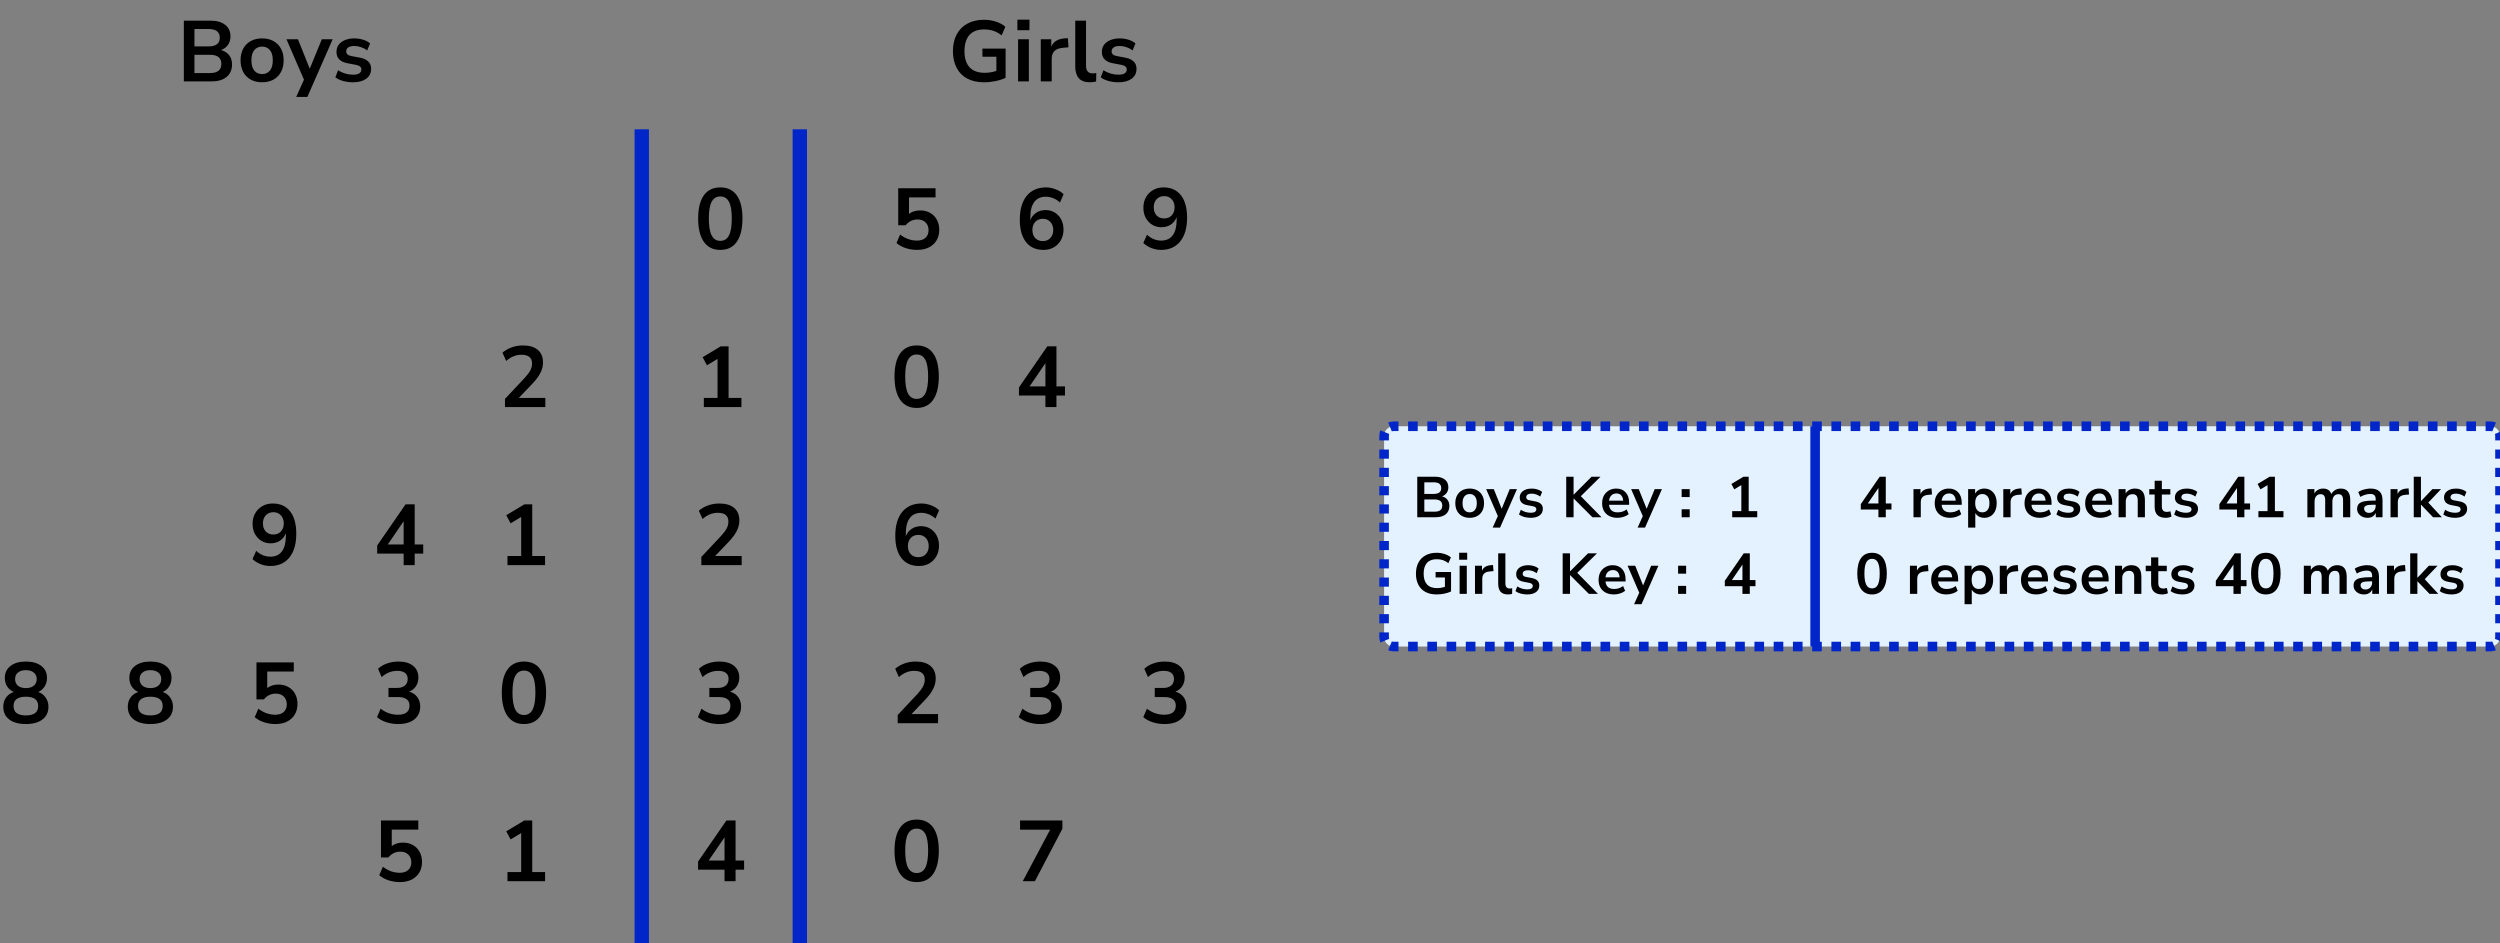 <?xml version="1.0" encoding="UTF-8"?> <svg xmlns="http://www.w3.org/2000/svg" width="522" height="197" viewBox="0 0 522 197" fill="none"><rect x="0" y="0" width="522" height="197" fill="#808080" stroke="none"/><path d="M38.386 17V4.31H43.93C45.262 4.31 46.294 4.604 47.026 5.192C47.758 5.768 48.124 6.572 48.124 7.604C48.124 8.288 47.95 8.876 47.602 9.368C47.254 9.86 46.774 10.22 46.162 10.448C46.882 10.652 47.44 11.012 47.836 11.528C48.244 12.032 48.448 12.674 48.448 13.454C48.448 14.582 48.064 15.458 47.296 16.082C46.54 16.694 45.484 17 44.128 17H38.386ZM40.6 9.692H43.534C45.106 9.692 45.892 9.086 45.892 7.874C45.892 6.662 45.106 6.056 43.534 6.056H40.6V9.692ZM40.6 15.254H43.84C45.424 15.254 46.216 14.618 46.216 13.346C46.216 12.074 45.424 11.438 43.84 11.438H40.6V15.254ZM54.727 17.18C53.815 17.18 53.023 16.994 52.351 16.622C51.679 16.25 51.157 15.722 50.785 15.038C50.413 14.342 50.227 13.526 50.227 12.59C50.227 11.654 50.413 10.844 50.785 10.16C51.157 9.476 51.679 8.948 52.351 8.576C53.023 8.204 53.815 8.018 54.727 8.018C55.639 8.018 56.431 8.204 57.103 8.576C57.775 8.948 58.297 9.476 58.669 10.16C59.041 10.844 59.227 11.654 59.227 12.59C59.227 13.526 59.041 14.342 58.669 15.038C58.297 15.722 57.775 16.25 57.103 16.622C56.431 16.994 55.639 17.18 54.727 17.18ZM54.727 15.47C55.399 15.47 55.939 15.23 56.347 14.75C56.755 14.258 56.959 13.538 56.959 12.59C56.959 11.63 56.755 10.916 56.347 10.448C55.939 9.968 55.399 9.728 54.727 9.728C54.055 9.728 53.515 9.968 53.107 10.448C52.699 10.916 52.495 11.63 52.495 12.59C52.495 13.538 52.699 14.258 53.107 14.75C53.515 15.23 54.055 15.47 54.727 15.47ZM61.85 20.24L63.47 16.64L59.816 8.198H62.21L64.676 14.354L67.196 8.198H69.464L64.172 20.24H61.85ZM73.729 17.18C72.985 17.18 72.289 17.09 71.641 16.91C70.993 16.73 70.453 16.472 70.021 16.136L70.597 14.66C71.041 14.96 71.539 15.194 72.091 15.362C72.643 15.518 73.195 15.596 73.747 15.596C74.323 15.596 74.749 15.5 75.025 15.308C75.313 15.104 75.457 14.84 75.457 14.516C75.457 14.012 75.085 13.688 74.341 13.544L72.541 13.202C71.017 12.914 70.255 12.122 70.255 10.826C70.255 10.25 70.411 9.752 70.723 9.332C71.047 8.912 71.491 8.588 72.055 8.36C72.619 8.132 73.267 8.018 73.999 8.018C74.623 8.018 75.223 8.108 75.799 8.288C76.375 8.456 76.867 8.714 77.275 9.062L76.663 10.538C76.315 10.25 75.895 10.022 75.403 9.854C74.923 9.686 74.461 9.602 74.017 9.602C73.429 9.602 72.991 9.704 72.703 9.908C72.427 10.112 72.289 10.382 72.289 10.718C72.289 11.246 72.631 11.57 73.315 11.69L75.115 12.032C75.895 12.176 76.483 12.44 76.879 12.824C77.287 13.208 77.491 13.724 77.491 14.372C77.491 15.248 77.149 15.938 76.465 16.442C75.781 16.934 74.869 17.18 73.729 17.18Z" fill="black"></path><path d="M205.488 17.18C204.084 17.18 202.896 16.916 201.924 16.388C200.964 15.86 200.232 15.11 199.728 14.138C199.224 13.166 198.972 12.014 198.972 10.682C198.972 9.338 199.23 8.18 199.746 7.208C200.262 6.224 201.006 5.468 201.978 4.94C202.95 4.4 204.114 4.13 205.47 4.13C206.358 4.13 207.192 4.262 207.972 4.526C208.752 4.778 209.4 5.132 209.916 5.588L209.142 7.388C208.578 6.944 208.002 6.626 207.414 6.434C206.826 6.242 206.178 6.146 205.47 6.146C204.126 6.146 203.106 6.536 202.41 7.316C201.726 8.096 201.384 9.218 201.384 10.682C201.384 12.158 201.738 13.28 202.446 14.048C203.154 14.816 204.204 15.2 205.596 15.2C205.992 15.2 206.394 15.17 206.802 15.11C207.222 15.038 207.636 14.936 208.044 14.804V11.852H205.128V10.142H209.97V16.244C209.382 16.532 208.686 16.76 207.882 16.928C207.078 17.096 206.28 17.18 205.488 17.18ZM212.43 6.308V4.112H214.95V6.308H212.43ZM212.574 17V8.198H214.824V17H212.574ZM217.312 17V8.198H219.508V9.746C219.94 8.702 220.864 8.126 222.28 8.018L222.964 7.964L223.108 9.872L221.812 9.998C220.336 10.142 219.598 10.898 219.598 12.266V17H217.312ZM227.571 17.18C226.527 17.18 225.753 16.898 225.249 16.334C224.757 15.758 224.511 14.918 224.511 13.814V4.31H226.761V13.706C226.761 14.786 227.217 15.326 228.129 15.326C228.261 15.326 228.393 15.32 228.525 15.308C228.657 15.296 228.783 15.272 228.903 15.236L228.867 17.018C228.435 17.126 228.003 17.18 227.571 17.18ZM233.543 17.18C232.799 17.18 232.103 17.09 231.455 16.91C230.807 16.73 230.267 16.472 229.835 16.136L230.411 14.66C230.855 14.96 231.353 15.194 231.905 15.362C232.457 15.518 233.009 15.596 233.561 15.596C234.137 15.596 234.563 15.5 234.839 15.308C235.127 15.104 235.271 14.84 235.271 14.516C235.271 14.012 234.899 13.688 234.155 13.544L232.355 13.202C230.831 12.914 230.069 12.122 230.069 10.826C230.069 10.25 230.225 9.752 230.537 9.332C230.861 8.912 231.305 8.588 231.869 8.36C232.433 8.132 233.081 8.018 233.813 8.018C234.437 8.018 235.037 8.108 235.613 8.288C236.189 8.456 236.681 8.714 237.089 9.062L236.477 10.538C236.129 10.25 235.709 10.022 235.217 9.854C234.737 9.686 234.275 9.602 233.831 9.602C233.243 9.602 232.805 9.704 232.517 9.908C232.241 10.112 232.103 10.382 232.103 10.718C232.103 11.246 232.445 11.57 233.129 11.69L234.929 12.032C235.709 12.176 236.297 12.44 236.693 12.824C237.101 13.208 237.305 13.724 237.305 14.372C237.305 15.248 236.963 15.938 236.279 16.442C235.595 16.934 234.683 17.18 233.543 17.18Z" fill="black"></path><path d="M167 197L167 27" stroke="#0026CA" stroke-width="3"></path><path d="M134 197L134 27" stroke="#0026CA" stroke-width="3"></path><path d="M150.4 52.18C148.9 52.18 147.754 51.616 146.962 50.488C146.17 49.348 145.774 47.728 145.774 45.628C145.774 43.504 146.17 41.89 146.962 40.786C147.754 39.682 148.9 39.13 150.4 39.13C151.912 39.13 153.058 39.682 153.838 40.786C154.63 41.89 155.026 43.498 155.026 45.61C155.026 47.722 154.63 49.348 153.838 50.488C153.046 51.616 151.9 52.18 150.4 52.18ZM150.4 50.29C151.216 50.29 151.816 49.918 152.2 49.174C152.596 48.418 152.794 47.23 152.794 45.61C152.794 44.002 152.596 42.838 152.2 42.118C151.816 41.386 151.216 41.02 150.4 41.02C149.596 41.02 148.996 41.386 148.6 42.118C148.204 42.838 148.006 44.002 148.006 45.61C148.006 47.23 148.204 48.418 148.6 49.174C148.996 49.918 149.596 50.29 150.4 50.29Z" fill="black"></path><path d="M146.962 85V83.092H149.824V74.938L147.61 76.27L146.71 74.578L150.49 72.31H152.128V83.092H154.81V85H146.962Z" fill="black"></path><path d="M146.44 118V116.29L150.544 111.916C151.096 111.316 151.492 110.788 151.732 110.332C151.972 109.864 152.092 109.39 152.092 108.91C152.092 107.686 151.354 107.074 149.878 107.074C148.726 107.074 147.664 107.506 146.692 108.37L145.918 106.642C146.422 106.186 147.052 105.82 147.808 105.544C148.564 105.268 149.35 105.13 150.166 105.13C151.522 105.13 152.56 105.436 153.28 106.048C154.012 106.66 154.378 107.536 154.378 108.676C154.378 109.444 154.192 110.182 153.82 110.89C153.46 111.598 152.89 112.36 152.11 113.176L149.32 116.092H154.864V118H146.44Z" fill="black"></path><path d="M150.148 151.18C149.284 151.18 148.456 151.054 147.664 150.802C146.884 150.538 146.236 150.184 145.72 149.74L146.476 147.976C147.556 148.816 148.756 149.236 150.076 149.236C151.696 149.236 152.506 148.6 152.506 147.328C152.506 146.728 152.302 146.284 151.894 145.996C151.498 145.696 150.916 145.546 150.148 145.546H148.114V143.638H149.932C150.604 143.638 151.138 143.476 151.534 143.152C151.93 142.816 152.128 142.354 152.128 141.766C152.128 141.214 151.942 140.794 151.57 140.506C151.21 140.218 150.682 140.074 149.986 140.074C148.738 140.074 147.64 140.506 146.692 141.37L145.936 139.642C146.44 139.162 147.07 138.79 147.826 138.526C148.582 138.262 149.368 138.13 150.184 138.13C151.504 138.13 152.53 138.43 153.262 139.03C153.994 139.618 154.36 140.44 154.36 141.496C154.36 142.18 154.186 142.78 153.838 143.296C153.49 143.812 153.016 144.184 152.416 144.412C153.148 144.616 153.718 144.994 154.126 145.546C154.534 146.086 154.738 146.746 154.738 147.526C154.738 148.654 154.33 149.548 153.514 150.208C152.698 150.856 151.576 151.18 150.148 151.18Z" fill="black"></path><path d="M151.282 184V181.588H145.756V179.896L151.678 171.31H153.586V179.68H155.368V181.588H153.586V184H151.282ZM151.282 179.68V174.838L147.97 179.68H151.282Z" fill="black"></path><path d="M191.508 52.18C190.68 52.18 189.876 52.054 189.096 51.802C188.316 51.538 187.68 51.184 187.188 50.74L187.944 48.976C189.036 49.816 190.212 50.236 191.472 50.236C192.228 50.236 192.816 50.044 193.236 49.66C193.668 49.264 193.884 48.736 193.884 48.076C193.884 47.404 193.68 46.864 193.272 46.456C192.864 46.036 192.306 45.826 191.598 45.826C190.59 45.826 189.756 46.228 189.096 47.032H187.548V39.31H195.342V41.218H189.798V44.656C190.434 44.176 191.214 43.936 192.138 43.936C192.942 43.936 193.638 44.11 194.226 44.458C194.826 44.794 195.288 45.268 195.612 45.88C195.948 46.48 196.116 47.182 196.116 47.986C196.116 48.814 195.93 49.546 195.558 50.182C195.186 50.806 194.652 51.298 193.956 51.658C193.272 52.006 192.456 52.18 191.508 52.18Z" fill="black"></path><path d="M217.868 52.18C216.296 52.18 215.078 51.628 214.214 50.524C213.362 49.42 212.936 47.872 212.936 45.88C212.936 43.732 213.416 42.07 214.376 40.894C215.348 39.718 216.686 39.13 218.39 39.13C219.062 39.13 219.728 39.256 220.388 39.508C221.048 39.748 221.612 40.096 222.08 40.552L221.324 42.28C220.88 41.872 220.406 41.572 219.902 41.38C219.398 41.176 218.882 41.074 218.354 41.074C217.31 41.074 216.512 41.44 215.96 42.172C215.408 42.904 215.132 43.996 215.132 45.448V45.97C215.384 45.31 215.792 44.794 216.356 44.422C216.92 44.05 217.568 43.864 218.3 43.864C219.032 43.864 219.68 44.038 220.244 44.386C220.808 44.734 221.252 45.214 221.576 45.826C221.9 46.438 222.062 47.14 222.062 47.932C222.062 48.748 221.882 49.48 221.522 50.128C221.174 50.764 220.682 51.268 220.046 51.64C219.422 52 218.696 52.18 217.868 52.18ZM217.742 50.344C218.39 50.344 218.912 50.134 219.308 49.714C219.716 49.282 219.92 48.718 219.92 48.022C219.92 47.326 219.716 46.762 219.308 46.33C218.912 45.898 218.39 45.682 217.742 45.682C217.094 45.682 216.566 45.898 216.158 46.33C215.762 46.762 215.564 47.326 215.564 48.022C215.564 48.718 215.762 49.282 216.158 49.714C216.566 50.134 217.094 50.344 217.742 50.344Z" fill="black"></path><path d="M242.428 52.18C241.756 52.18 241.09 52.054 240.43 51.802C239.77 51.538 239.2 51.184 238.72 50.74L239.494 49.012C239.926 49.42 240.394 49.726 240.898 49.93C241.414 50.134 241.93 50.236 242.446 50.236C243.502 50.236 244.306 49.87 244.858 49.138C245.41 48.406 245.686 47.314 245.686 45.862V45.322C245.446 45.982 245.044 46.504 244.48 46.888C243.916 47.26 243.256 47.446 242.5 47.446C241.78 47.446 241.138 47.272 240.574 46.924C240.01 46.576 239.56 46.096 239.224 45.484C238.9 44.86 238.738 44.158 238.738 43.378C238.738 42.55 238.918 41.818 239.278 41.182C239.638 40.546 240.13 40.048 240.754 39.688C241.39 39.316 242.116 39.13 242.932 39.13C244.516 39.13 245.734 39.682 246.586 40.786C247.438 41.878 247.864 43.426 247.864 45.43C247.864 47.566 247.384 49.228 246.424 50.416C245.464 51.592 244.132 52.18 242.428 52.18ZM243.076 45.61C243.724 45.61 244.246 45.4 244.642 44.98C245.05 44.548 245.254 43.984 245.254 43.288C245.254 42.592 245.05 42.028 244.642 41.596C244.246 41.164 243.724 40.948 243.076 40.948C242.428 40.948 241.9 41.164 241.492 41.596C241.096 42.028 240.898 42.592 240.898 43.288C240.898 43.984 241.096 44.548 241.492 44.98C241.9 45.4 242.428 45.61 243.076 45.61Z" fill="black"></path><path d="M191.4 85.18C189.9 85.18 188.754 84.616 187.962 83.488C187.17 82.348 186.774 80.728 186.774 78.628C186.774 76.504 187.17 74.89 187.962 73.786C188.754 72.682 189.9 72.13 191.4 72.13C192.912 72.13 194.058 72.682 194.838 73.786C195.63 74.89 196.026 76.498 196.026 78.61C196.026 80.722 195.63 82.348 194.838 83.488C194.046 84.616 192.9 85.18 191.4 85.18ZM191.4 83.29C192.216 83.29 192.816 82.918 193.2 82.174C193.596 81.418 193.794 80.23 193.794 78.61C193.794 77.002 193.596 75.838 193.2 75.118C192.816 74.386 192.216 74.02 191.4 74.02C190.596 74.02 189.996 74.386 189.6 75.118C189.204 75.838 189.006 77.002 189.006 78.61C189.006 80.23 189.204 81.418 189.6 82.174C189.996 82.918 190.596 83.29 191.4 83.29Z" fill="black"></path><path d="M218.282 85V82.588H212.756V80.896L218.678 72.31H220.586V80.68H222.368V82.588H220.586V85H218.282ZM218.282 80.68V75.838L214.97 80.68H218.282Z" fill="black"></path><path d="M191.868 118.18C190.296 118.18 189.078 117.628 188.214 116.524C187.362 115.42 186.936 113.872 186.936 111.88C186.936 109.732 187.416 108.07 188.376 106.894C189.348 105.718 190.686 105.13 192.39 105.13C193.062 105.13 193.728 105.256 194.388 105.508C195.048 105.748 195.612 106.096 196.08 106.552L195.324 108.28C194.88 107.872 194.406 107.572 193.902 107.38C193.398 107.176 192.882 107.074 192.354 107.074C191.31 107.074 190.512 107.44 189.96 108.172C189.408 108.904 189.132 109.996 189.132 111.448V111.97C189.384 111.31 189.792 110.794 190.356 110.422C190.92 110.05 191.568 109.864 192.3 109.864C193.032 109.864 193.68 110.038 194.244 110.386C194.808 110.734 195.252 111.214 195.576 111.826C195.9 112.438 196.062 113.14 196.062 113.932C196.062 114.748 195.882 115.48 195.522 116.128C195.174 116.764 194.682 117.268 194.046 117.64C193.422 118 192.696 118.18 191.868 118.18ZM191.742 116.344C192.39 116.344 192.912 116.134 193.308 115.714C193.716 115.282 193.92 114.718 193.92 114.022C193.92 113.326 193.716 112.762 193.308 112.33C192.912 111.898 192.39 111.682 191.742 111.682C191.094 111.682 190.566 111.898 190.158 112.33C189.762 112.762 189.564 113.326 189.564 114.022C189.564 114.718 189.762 115.282 190.158 115.714C190.566 116.134 191.094 116.344 191.742 116.344Z" fill="black"></path><path d="M187.44 151V149.29L191.544 144.916C192.096 144.316 192.492 143.788 192.732 143.332C192.972 142.864 193.092 142.39 193.092 141.91C193.092 140.686 192.354 140.074 190.878 140.074C189.726 140.074 188.664 140.506 187.692 141.37L186.918 139.642C187.422 139.186 188.052 138.82 188.808 138.544C189.564 138.268 190.35 138.13 191.166 138.13C192.522 138.13 193.56 138.436 194.28 139.048C195.012 139.66 195.378 140.536 195.378 141.676C195.378 142.444 195.192 143.182 194.82 143.89C194.46 144.598 193.89 145.36 193.11 146.176L190.32 149.092H195.864V151H187.44Z" fill="black"></path><path d="M217.148 151.18C216.284 151.18 215.456 151.054 214.664 150.802C213.884 150.538 213.236 150.184 212.72 149.74L213.476 147.976C214.556 148.816 215.756 149.236 217.076 149.236C218.696 149.236 219.506 148.6 219.506 147.328C219.506 146.728 219.302 146.284 218.894 145.996C218.498 145.696 217.916 145.546 217.148 145.546H215.114V143.638H216.932C217.604 143.638 218.138 143.476 218.534 143.152C218.93 142.816 219.128 142.354 219.128 141.766C219.128 141.214 218.942 140.794 218.57 140.506C218.21 140.218 217.682 140.074 216.986 140.074C215.738 140.074 214.64 140.506 213.692 141.37L212.936 139.642C213.44 139.162 214.07 138.79 214.826 138.526C215.582 138.262 216.368 138.13 217.184 138.13C218.504 138.13 219.53 138.43 220.262 139.03C220.994 139.618 221.36 140.44 221.36 141.496C221.36 142.18 221.186 142.78 220.838 143.296C220.49 143.812 220.016 144.184 219.416 144.412C220.148 144.616 220.718 144.994 221.126 145.546C221.534 146.086 221.738 146.746 221.738 147.526C221.738 148.654 221.33 149.548 220.514 150.208C219.698 150.856 218.576 151.18 217.148 151.18Z" fill="black"></path><path d="M243.148 151.18C242.284 151.18 241.456 151.054 240.664 150.802C239.884 150.538 239.236 150.184 238.72 149.74L239.476 147.976C240.556 148.816 241.756 149.236 243.076 149.236C244.696 149.236 245.506 148.6 245.506 147.328C245.506 146.728 245.302 146.284 244.894 145.996C244.498 145.696 243.916 145.546 243.148 145.546H241.114V143.638H242.932C243.604 143.638 244.138 143.476 244.534 143.152C244.93 142.816 245.128 142.354 245.128 141.766C245.128 141.214 244.942 140.794 244.57 140.506C244.21 140.218 243.682 140.074 242.986 140.074C241.738 140.074 240.64 140.506 239.692 141.37L238.936 139.642C239.44 139.162 240.07 138.79 240.826 138.526C241.582 138.262 242.368 138.13 243.184 138.13C244.504 138.13 245.53 138.43 246.262 139.03C246.994 139.618 247.36 140.44 247.36 141.496C247.36 142.18 247.186 142.78 246.838 143.296C246.49 143.812 246.016 144.184 245.416 144.412C246.148 144.616 246.718 144.994 247.126 145.546C247.534 146.086 247.738 146.746 247.738 147.526C247.738 148.654 247.33 149.548 246.514 150.208C245.698 150.856 244.576 151.18 243.148 151.18Z" fill="black"></path><path d="M191.4 184.18C189.9 184.18 188.754 183.616 187.962 182.488C187.17 181.348 186.774 179.728 186.774 177.628C186.774 175.504 187.17 173.89 187.962 172.786C188.754 171.682 189.9 171.13 191.4 171.13C192.912 171.13 194.058 171.682 194.838 172.786C195.63 173.89 196.026 175.498 196.026 177.61C196.026 179.722 195.63 181.348 194.838 182.488C194.046 183.616 192.9 184.18 191.4 184.18ZM191.4 182.29C192.216 182.29 192.816 181.918 193.2 181.174C193.596 180.418 193.794 179.23 193.794 177.61C193.794 176.002 193.596 174.838 193.2 174.118C192.816 173.386 192.216 173.02 191.4 173.02C190.596 173.02 189.996 173.386 189.6 174.118C189.204 174.838 189.006 176.002 189.006 177.61C189.006 179.23 189.204 180.418 189.6 181.174C189.996 181.918 190.596 182.29 191.4 182.29Z" fill="black"></path><path d="M213.548 184L219.272 173.236H212.99V171.31H221.828V173.038L216.086 184H213.548Z" fill="black"></path><path d="M105.44 85V83.29L109.544 78.916C110.096 78.316 110.492 77.788 110.732 77.332C110.972 76.864 111.092 76.39 111.092 75.91C111.092 74.686 110.354 74.074 108.878 74.074C107.726 74.074 106.664 74.506 105.692 75.37L104.918 73.642C105.422 73.186 106.052 72.82 106.808 72.544C107.564 72.268 108.35 72.13 109.166 72.13C110.522 72.13 111.56 72.436 112.28 73.048C113.012 73.66 113.378 74.536 113.378 75.676C113.378 76.444 113.192 77.182 112.82 77.89C112.46 78.598 111.89 79.36 111.11 80.176L108.32 83.092H113.864V85H105.44Z" fill="black"></path><path d="M105.962 118V116.092H108.824V107.938L106.61 109.27L105.71 107.578L109.49 105.31H111.128V116.092H113.81V118H105.962Z" fill="black"></path><path d="M84.282 118V115.588H78.756V113.896L84.678 105.31H86.586V113.68H88.368V115.588H86.586V118H84.282ZM84.282 113.68V108.838L80.97 113.68H84.282Z" fill="black"></path><path d="M56.428 118.18C55.756 118.18 55.09 118.054 54.43 117.802C53.77 117.538 53.2 117.184 52.72 116.74L53.494 115.012C53.926 115.42 54.394 115.726 54.898 115.93C55.414 116.134 55.93 116.236 56.446 116.236C57.502 116.236 58.306 115.87 58.858 115.138C59.41 114.406 59.686 113.314 59.686 111.862V111.322C59.446 111.982 59.044 112.504 58.48 112.888C57.916 113.26 57.256 113.446 56.5 113.446C55.78 113.446 55.138 113.272 54.574 112.924C54.01 112.576 53.56 112.096 53.224 111.484C52.9 110.86 52.738 110.158 52.738 109.378C52.738 108.55 52.918 107.818 53.278 107.182C53.638 106.546 54.13 106.048 54.754 105.688C55.39 105.316 56.116 105.13 56.932 105.13C58.516 105.13 59.734 105.682 60.586 106.786C61.438 107.878 61.864 109.426 61.864 111.43C61.864 113.566 61.384 115.228 60.424 116.416C59.464 117.592 58.132 118.18 56.428 118.18ZM57.076 111.61C57.724 111.61 58.246 111.4 58.642 110.98C59.05 110.548 59.254 109.984 59.254 109.288C59.254 108.592 59.05 108.028 58.642 107.596C58.246 107.164 57.724 106.948 57.076 106.948C56.428 106.948 55.9 107.164 55.492 107.596C55.096 108.028 54.898 108.592 54.898 109.288C54.898 109.984 55.096 110.548 55.492 110.98C55.9 111.4 56.428 111.61 57.076 111.61Z" fill="black"></path><path d="M109.4 151.18C107.9 151.18 106.754 150.616 105.962 149.488C105.17 148.348 104.774 146.728 104.774 144.628C104.774 142.504 105.17 140.89 105.962 139.786C106.754 138.682 107.9 138.13 109.4 138.13C110.912 138.13 112.058 138.682 112.838 139.786C113.63 140.89 114.026 142.498 114.026 144.61C114.026 146.722 113.63 148.348 112.838 149.488C112.046 150.616 110.9 151.18 109.4 151.18ZM109.4 149.29C110.216 149.29 110.816 148.918 111.2 148.174C111.596 147.418 111.794 146.23 111.794 144.61C111.794 143.002 111.596 141.838 111.2 141.118C110.816 140.386 110.216 140.02 109.4 140.02C108.596 140.02 107.996 140.386 107.6 141.118C107.204 141.838 107.006 143.002 107.006 144.61C107.006 146.23 107.204 147.418 107.6 148.174C107.996 148.918 108.596 149.29 109.4 149.29Z" fill="black"></path><path d="M83.148 151.18C82.284 151.18 81.456 151.054 80.664 150.802C79.884 150.538 79.236 150.184 78.72 149.74L79.476 147.976C80.556 148.816 81.756 149.236 83.076 149.236C84.696 149.236 85.506 148.6 85.506 147.328C85.506 146.728 85.302 146.284 84.894 145.996C84.498 145.696 83.916 145.546 83.148 145.546H81.114V143.638H82.932C83.604 143.638 84.138 143.476 84.534 143.152C84.93 142.816 85.128 142.354 85.128 141.766C85.128 141.214 84.942 140.794 84.57 140.506C84.21 140.218 83.682 140.074 82.986 140.074C81.738 140.074 80.64 140.506 79.692 141.37L78.936 139.642C79.44 139.162 80.07 138.79 80.826 138.526C81.582 138.262 82.368 138.13 83.184 138.13C84.504 138.13 85.53 138.43 86.262 139.03C86.994 139.618 87.36 140.44 87.36 141.496C87.36 142.18 87.186 142.78 86.838 143.296C86.49 143.812 86.016 144.184 85.416 144.412C86.148 144.616 86.718 144.994 87.126 145.546C87.534 146.086 87.738 146.746 87.738 147.526C87.738 148.654 87.33 149.548 86.514 150.208C85.698 150.856 84.576 151.18 83.148 151.18Z" fill="black"></path><path d="M57.508 151.18C56.68 151.18 55.876 151.054 55.096 150.802C54.316 150.538 53.68 150.184 53.188 149.74L53.944 147.976C55.036 148.816 56.212 149.236 57.472 149.236C58.228 149.236 58.816 149.044 59.236 148.66C59.668 148.264 59.884 147.736 59.884 147.076C59.884 146.404 59.68 145.864 59.272 145.456C58.864 145.036 58.306 144.826 57.598 144.826C56.59 144.826 55.756 145.228 55.096 146.032H53.548V138.31H61.342V140.218H55.798V143.656C56.434 143.176 57.214 142.936 58.138 142.936C58.942 142.936 59.638 143.11 60.226 143.458C60.826 143.794 61.288 144.268 61.612 144.88C61.948 145.48 62.116 146.182 62.116 146.986C62.116 147.814 61.93 148.546 61.558 149.182C61.186 149.806 60.652 150.298 59.956 150.658C59.272 151.006 58.456 151.18 57.508 151.18Z" fill="black"></path><path d="M31.4 151.18C29.924 151.18 28.766 150.862 27.926 150.226C27.098 149.59 26.684 148.708 26.684 147.58C26.684 146.812 26.882 146.158 27.278 145.618C27.686 145.078 28.214 144.7 28.862 144.484C28.286 144.232 27.83 143.848 27.494 143.332C27.17 142.816 27.008 142.222 27.008 141.55C27.008 140.482 27.404 139.648 28.196 139.048C28.988 138.436 30.056 138.13 31.4 138.13C32.756 138.13 33.83 138.436 34.622 139.048C35.414 139.648 35.81 140.482 35.81 141.55C35.81 142.222 35.642 142.822 35.306 143.35C34.982 143.866 34.538 144.244 33.974 144.484C34.622 144.7 35.138 145.084 35.522 145.636C35.918 146.176 36.116 146.824 36.116 147.58C36.116 148.708 35.696 149.59 34.856 150.226C34.028 150.862 32.876 151.18 31.4 151.18ZM31.4 143.674C32.108 143.674 32.66 143.506 33.056 143.17C33.464 142.834 33.668 142.372 33.668 141.784C33.668 141.208 33.464 140.758 33.056 140.434C32.66 140.098 32.108 139.93 31.4 139.93C30.692 139.93 30.14 140.098 29.744 140.434C29.348 140.758 29.15 141.208 29.15 141.784C29.15 142.372 29.348 142.834 29.744 143.17C30.14 143.506 30.692 143.674 31.4 143.674ZM31.4 149.38C33.116 149.38 33.974 148.726 33.974 147.418C33.974 146.122 33.116 145.474 31.4 145.474C30.56 145.474 29.918 145.636 29.474 145.96C29.042 146.284 28.826 146.77 28.826 147.418C28.826 148.066 29.042 148.558 29.474 148.894C29.918 149.218 30.56 149.38 31.4 149.38Z" fill="black"></path><path d="M5.4 151.18C3.924 151.18 2.766 150.862 1.926 150.226C1.098 149.59 0.684 148.708 0.684 147.58C0.684 146.812 0.882 146.158 1.278 145.618C1.686 145.078 2.214 144.7 2.862 144.484C2.286 144.232 1.83 143.848 1.494 143.332C1.17 142.816 1.008 142.222 1.008 141.55C1.008 140.482 1.404 139.648 2.196 139.048C2.988 138.436 4.056 138.13 5.4 138.13C6.756 138.13 7.83 138.436 8.622 139.048C9.414 139.648 9.81 140.482 9.81 141.55C9.81 142.222 9.642 142.822 9.306 143.35C8.982 143.866 8.538 144.244 7.974 144.484C8.622 144.7 9.138 145.084 9.522 145.636C9.918 146.176 10.116 146.824 10.116 147.58C10.116 148.708 9.696 149.59 8.856 150.226C8.028 150.862 6.876 151.18 5.4 151.18ZM5.4 143.674C6.108 143.674 6.66 143.506 7.056 143.17C7.464 142.834 7.668 142.372 7.668 141.784C7.668 141.208 7.464 140.758 7.056 140.434C6.66 140.098 6.108 139.93 5.4 139.93C4.692 139.93 4.14 140.098 3.744 140.434C3.348 140.758 3.15 141.208 3.15 141.784C3.15 142.372 3.348 142.834 3.744 143.17C4.14 143.506 4.692 143.674 5.4 143.674ZM5.4 149.38C7.116 149.38 7.974 148.726 7.974 147.418C7.974 146.122 7.116 145.474 5.4 145.474C4.56 145.474 3.918 145.636 3.474 145.96C3.042 146.284 2.826 146.77 2.826 147.418C2.826 148.066 3.042 148.558 3.474 148.894C3.918 149.218 4.56 149.38 5.4 149.38Z" fill="black"></path><path d="M105.962 184V182.092H108.824V173.938L106.61 175.27L105.71 173.578L109.49 171.31H111.128V182.092H113.81V184H105.962Z" fill="black"></path><path d="M83.508 184.18C82.68 184.18 81.876 184.054 81.096 183.802C80.316 183.538 79.68 183.184 79.188 182.74L79.944 180.976C81.036 181.816 82.212 182.236 83.472 182.236C84.228 182.236 84.816 182.044 85.236 181.66C85.668 181.264 85.884 180.736 85.884 180.076C85.884 179.404 85.68 178.864 85.272 178.456C84.864 178.036 84.306 177.826 83.598 177.826C82.59 177.826 81.756 178.228 81.096 179.032H79.548V171.31H87.342V173.218H81.798V176.656C82.434 176.176 83.214 175.936 84.138 175.936C84.942 175.936 85.638 176.11 86.226 176.458C86.826 176.794 87.288 177.268 87.612 177.88C87.948 178.48 88.116 179.182 88.116 179.986C88.116 180.814 87.93 181.546 87.558 182.182C87.186 182.806 86.652 183.298 85.956 183.658C85.272 184.006 84.456 184.18 83.508 184.18Z" fill="black"></path><path d="M289 91C289 89.895 289.895 89 291 89H520C521.105 89 522 89.895 522 91V133C522 134.105 521.105 135 520 135H291C289.895 135 289 134.105 289 133V91Z" fill="#E4F2FF"></path><path d="M291 134.5C290.796 134.5 290.602 134.459 290.426 134.386L290.043 135.31C290.338 135.433 290.662 135.5 291 135.5V134.5ZM289.614 133.574C289.541 133.398 289.5 133.204 289.5 133H288.5C288.5 133.338 288.567 133.662 288.69 133.957L289.614 133.574ZM289.5 133V132.045H288.5V133H289.5ZM289.5 130.136V128.227H288.5V130.136H289.5ZM289.5 126.318V124.409H288.5V126.318H289.5ZM289.5 122.5V120.591H288.5V122.5H289.5ZM289.5 118.682V116.773H288.5V118.682H289.5ZM289.5 114.864V112.955H288.5V114.864H289.5ZM289.5 111.045V109.136H288.5V111.045H289.5ZM289.5 107.227V105.318H288.5V107.227H289.5ZM289.5 103.409V101.5H288.5V103.409H289.5ZM289.5 99.591V97.682H288.5V99.591H289.5ZM289.5 95.773V93.864H288.5V95.773H289.5ZM289.5 91.954V91H288.5V91.954H289.5ZM289.5 91C289.5 90.796 289.541 90.602 289.614 90.426L288.69 90.043C288.567 90.338 288.5 90.662 288.5 91H289.5ZM290.426 89.614C290.602 89.541 290.796 89.5 291 89.5V88.5C290.662 88.5 290.338 88.567 290.043 88.69L290.426 89.614ZM291 89.5H292.004V88.5H291V89.5ZM294.013 89.5H296.022V88.5H294.013V89.5ZM298.031 89.5H300.039V88.5H298.031V89.5ZM302.048 89.5H304.057V88.5H302.048V89.5ZM306.066 89.5H308.075V88.5H306.066V89.5ZM310.083 89.5H312.092V88.5H310.083V89.5ZM314.101 89.5H316.11V88.5H314.101V89.5ZM318.118 89.5H320.127V88.5H318.118V89.5ZM322.136 89.5H324.145V88.5H322.136V89.5ZM326.154 89.5H328.162V88.5H326.154V89.5ZM330.171 89.5H332.18V88.5H330.171V89.5ZM334.189 89.5H336.197V88.5H334.189V89.5ZM338.206 89.5H340.215V88.5H338.206V89.5ZM342.224 89.5H344.232V88.5H342.224V89.5ZM346.241 89.5H348.25V88.5H346.241V89.5ZM350.259 89.5H352.268V88.5H350.259V89.5ZM354.276 89.5H356.285V88.5H354.276V89.5ZM358.294 89.5H360.303V88.5H358.294V89.5ZM362.311 89.5H364.32V88.5H362.311V89.5ZM366.329 89.5H368.338V88.5H366.329V89.5ZM370.347 89.5H372.355V88.5H370.347V89.5ZM374.364 89.5H376.373V88.5H374.364V89.5ZM378.382 89.5H380.39V88.5H378.382V89.5ZM382.399 89.5H384.408V88.5H382.399V89.5ZM386.417 89.5H388.425V88.5H386.417V89.5ZM390.434 89.5H392.443V88.5H390.434V89.5ZM394.452 89.5H396.461V88.5H394.452V89.5ZM398.469 89.5H400.478V88.5H398.469V89.5ZM402.487 89.5H404.496V88.5H402.487V89.5ZM406.504 89.5H408.513V88.5H406.504V89.5ZM410.522 89.5H412.531V88.5H410.522V89.5ZM414.54 89.5H416.548V88.5H414.54V89.5ZM418.557 89.5H420.566V88.5H418.557V89.5ZM422.575 89.5H424.583V88.5H422.575V89.5ZM426.592 89.5H428.601V88.5H426.592V89.5ZM430.61 89.5H432.619V88.5H430.61V89.5ZM434.627 89.5H436.636V88.5H434.627V89.5ZM438.645 89.5H440.654V88.5H438.645V89.5ZM442.662 89.5H444.671V88.5H442.662V89.5ZM446.68 89.5H448.689V88.5H446.68V89.5ZM450.697 89.5H452.706V88.5H450.697V89.5ZM454.715 89.5H456.724V88.5H454.715V89.5ZM458.733 89.5H460.741V88.5H458.733V89.5ZM462.75 89.5H464.759V88.5H462.75V89.5ZM466.768 89.5H468.776V88.5H466.768V89.5ZM470.785 89.5H472.794V88.5H470.785V89.5ZM474.803 89.5H476.812V88.5H474.803V89.5ZM478.82 89.5H480.829V88.5H478.82V89.5ZM482.838 89.5H484.847V88.5H482.838V89.5ZM486.855 89.5H488.864V88.5H486.855V89.5ZM490.873 89.5H492.882V88.5H490.873V89.5ZM494.891 89.5H496.899V88.5H494.891V89.5ZM498.908 89.5H500.917V88.5H498.908V89.5ZM502.926 89.5H504.934V88.5H502.926V89.5ZM506.943 89.5H508.952V88.5H506.943V89.5ZM510.961 89.5H512.969V88.5H510.961V89.5ZM514.978 89.5H516.987V88.5H514.978V89.5ZM518.996 89.5H520V88.5H518.996V89.5ZM520 89.5C520.204 89.5 520.398 89.541 520.574 89.614L520.957 88.69C520.662 88.567 520.338 88.5 520 88.5V89.5ZM521.386 90.426C521.459 90.602 521.5 90.796 521.5 91H522.5C522.5 90.662 522.433 90.338 522.31 90.043L521.386 90.426ZM521.5 91V91.954H522.5V91H521.5ZM521.5 93.864V95.773H522.5V93.864H521.5ZM521.5 97.682V99.591H522.5V97.682H521.5ZM521.5 101.5V103.409H522.5V101.5H521.5ZM521.5 105.318V107.227H522.5V105.318H521.5ZM521.5 109.136V111.045H522.5V109.136H521.5ZM521.5 112.955V114.864H522.5V112.955H521.5ZM521.5 116.773V118.682H522.5V116.773H521.5ZM521.5 120.591V122.5H522.5V120.591H521.5ZM521.5 124.409V126.318H522.5V124.409H521.5ZM521.5 128.227V130.136H522.5V128.227H521.5ZM521.5 132.045V133H522.5V132.045H521.5ZM521.5 133C521.5 133.204 521.459 133.398 521.386 133.574L522.31 133.957C522.433 133.662 522.5 133.338 522.5 133H521.5ZM520.574 134.386C520.398 134.459 520.204 134.5 520 134.5V135.5C520.338 135.5 520.662 135.433 520.957 135.31L520.574 134.386ZM520 134.5H518.996V135.5H520V134.5ZM516.987 134.5H514.978V135.5H516.987V134.5ZM512.969 134.5H510.961V135.5H512.969V134.5ZM508.952 134.5H506.943V135.5H508.952V134.5ZM504.934 134.5H502.925V135.5H504.934V134.5ZM500.917 134.5H498.908V135.5H500.917V134.5ZM496.899 134.5H494.89V135.5H496.899V134.5ZM492.882 134.5H490.873V135.5H492.882V134.5ZM488.864 134.5H486.855V135.5H488.864V134.5ZM484.846 134.5H482.838V135.5H484.846V134.5ZM480.829 134.5H478.82V135.5H480.829V134.5ZM476.811 134.5H474.803V135.5H476.811V134.5ZM472.794 134.5H470.785V135.5H472.794V134.5ZM468.776 134.5H466.768V135.5H468.776V134.5ZM464.759 134.5H462.75V135.5H464.759V134.5ZM460.741 134.5H458.732V135.5H460.741V134.5ZM456.724 134.5H454.715V135.5H456.724V134.5ZM452.706 134.5H450.697V135.5H452.706V134.5ZM448.689 134.5H446.68V135.5H448.689V134.5ZM444.671 134.5H442.662V135.5H444.671V134.5ZM440.653 134.5H438.645V135.5H440.653V134.5ZM436.636 134.5H434.627V135.5H436.636V134.5ZM432.618 134.5H430.61V135.5H432.618V134.5ZM428.601 134.5H426.592V135.5H428.601V134.5ZM424.583 134.5H422.575V135.5H424.583V134.5ZM420.566 134.5H418.557V135.5H420.566V134.5ZM416.548 134.5H414.539V135.5H416.548V134.5ZM412.531 134.5H410.522V135.5H412.531V134.5ZM408.513 134.5H406.504V135.5H408.513V134.5ZM404.496 134.5H402.487V135.5H404.496V134.5ZM400.478 134.5H398.469V135.5H400.478V134.5ZM396.46 134.5H394.452V135.5H396.46V134.5ZM392.443 134.5H390.434V135.5H392.443V134.5ZM388.425 134.5H386.417V135.5H388.425V134.5ZM384.408 134.5H382.399V135.5H384.408V134.5ZM380.39 134.5H378.381V135.5H380.39V134.5ZM376.373 134.5H374.364V135.5H376.373V134.5ZM372.355 134.5H370.346V135.5H372.355V134.5ZM368.338 134.5H366.329V135.5H368.338V134.5ZM364.32 134.5H362.311V135.5H364.32V134.5ZM360.303 134.5H358.294V135.5H360.303V134.5ZM356.285 134.5H354.276V135.5H356.285V134.5ZM352.267 134.5H350.259V135.5H352.267V134.5ZM348.25 134.5H346.241V135.5H348.25V134.5ZM344.232 134.5H342.224V135.5H344.232V134.5ZM340.215 134.5H338.206V135.5H340.215V134.5ZM336.197 134.5H334.188V135.5H336.197V134.5ZM332.18 134.5H330.171V135.5H332.18V134.5ZM328.162 134.5H326.153V135.5H328.162V134.5ZM324.145 134.5H322.136V135.5H324.145V134.5ZM320.127 134.5H318.118V135.5H320.127V134.5ZM316.109 134.5H314.101V135.5H316.109V134.5ZM312.092 134.5H310.083V135.5H312.092V134.5ZM308.074 134.5H306.066V135.5H308.074V134.5ZM304.057 134.5H302.048V135.5H304.057V134.5ZM300.039 134.5H298.031V135.5H300.039V134.5ZM296.022 134.5H294.013V135.5H296.022V134.5ZM292.004 134.5H291V135.5H292.004V134.5ZM291 134C290.863 134 290.734 133.973 290.617 133.925L289.851 135.772C290.206 135.919 290.595 136 291 136V134ZM290.075 133.383C290.027 133.266 290 133.137 290 133H288C288 133.405 288.081 133.794 288.228 134.149L290.075 133.383ZM290 133V132.045H288V133H290ZM290 130.136V128.227H288V130.136H290ZM290 126.318V124.409H288V126.318H290ZM290 122.5V120.591H288V122.5H290ZM290 118.682V116.773H288V118.682H290ZM290 114.864V112.955H288V114.864H290ZM290 111.045V109.136H288V111.045H290ZM290 107.227V105.318H288V107.227H290ZM290 103.409V101.5H288V103.409H290ZM290 99.591V97.682H288V99.591H290ZM290 95.773V93.864H288V95.773H290ZM290 91.954V91H288V91.954H290ZM290 91C290 90.863 290.027 90.734 290.075 90.618L288.228 89.851C288.081 90.207 288 90.595 288 91H290ZM290.617 90.076C290.734 90.027 290.863 90 291 90V88C290.595 88 290.206 88.081 289.851 88.228L290.617 90.076ZM291 90H292.004V88H291V90ZM294.013 90H296.022V88H294.013V90ZM298.031 90H300.039V88H298.031V90ZM302.048 90H304.057V88H302.048V90ZM306.066 90H308.075V88H306.066V90ZM310.083 90H312.092V88H310.083V90ZM314.101 90H316.11V88H314.101V90ZM318.118 90H320.127V88H318.118V90ZM322.136 90H324.145V88H322.136V90ZM326.154 90H328.162V88H326.154V90ZM330.171 90H332.18V88H330.171V90ZM334.189 90H336.197V88H334.189V90ZM338.206 90H340.215V88H338.206V90ZM342.224 90H344.232V88H342.224V90ZM346.241 90H348.25V88H346.241V90ZM350.259 90H352.268V88H350.259V90ZM354.276 90H356.285V88H354.276V90ZM358.294 90H360.303V88H358.294V90ZM362.311 90H364.32V88H362.311V90ZM366.329 90H368.338V88H366.329V90ZM370.347 90H372.355V88H370.347V90ZM374.364 90H376.373V88H374.364V90ZM378.382 90H380.39V88H378.382V90ZM382.399 90H384.408V88H382.399V90ZM386.417 90H388.425V88H386.417V90ZM390.434 90H392.443V88H390.434V90ZM394.452 90H396.461V88H394.452V90ZM398.469 90H400.478V88H398.469V90ZM402.487 90H404.496V88H402.487V90ZM406.504 90H408.513V88H406.504V90ZM410.522 90H412.531V88H410.522V90ZM414.54 90H416.548V88H414.54V90ZM418.557 90H420.566V88H418.557V90ZM422.575 90H424.583V88H422.575V90ZM426.592 90H428.601V88H426.592V90ZM430.61 90H432.619V88H430.61V90ZM434.627 90H436.636V88H434.627V90ZM438.645 90H440.654V88H438.645V90ZM442.662 90H444.671V88H442.662V90ZM446.68 90H448.689V88H446.68V90ZM450.697 90H452.706V88H450.697V90ZM454.715 90H456.724V88H454.715V90ZM458.733 90H460.741V88H458.733V90ZM462.75 90H464.759V88H462.75V90ZM466.768 90H468.776V88H466.768V90ZM470.785 90H472.794V88H470.785V90ZM474.803 90H476.812V88H474.803V90ZM478.82 90H480.829V88H478.82V90ZM482.838 90H484.847V88H482.838V90ZM486.855 90H488.864V88H486.855V90ZM490.873 90H492.882V88H490.873V90ZM494.891 90H496.899V88H494.891V90ZM498.908 90H500.917V88H498.908V90ZM502.926 90H504.934V88H502.926V90ZM506.943 90H508.952V88H506.943V90ZM510.961 90H512.969V88H510.961V90ZM514.978 90H516.987V88H514.978V90ZM518.996 90H520V88H518.996V90ZM520 90C520.137 90 520.266 90.027 520.383 90.076L521.149 88.228C520.794 88.081 520.405 88 520 88V90ZM520.925 90.618C520.973 90.734 521 90.863 521 91H523C523 90.595 522.919 90.207 522.772 89.851L520.925 90.618ZM521 91V91.954H523V91H521ZM521 93.864V95.773H523V93.864H521ZM521 97.682V99.591H523V97.682H521ZM521 101.5V103.409H523V101.5H521ZM521 105.318V107.227H523V105.318H521ZM521 109.136V111.045H523V109.136H521ZM521 112.955V114.864H523V112.955H521ZM521 116.773V118.682H523V116.773H521ZM521 120.591V122.5H523V120.591H521ZM521 124.409V126.318H523V124.409H521ZM521 128.227V130.136H523V128.227H521ZM521 132.045V133H523V132.045H521ZM521 133C521 133.137 520.973 133.266 520.925 133.383L522.772 134.149C522.919 133.794 523 133.405 523 133H521ZM520.383 133.925C520.266 133.973 520.137 134 520 134V136C520.405 136 520.794 135.919 521.149 135.772L520.383 133.925ZM520 134H518.996V136H520V134ZM516.987 134H514.978V136H516.987V134ZM512.969 134H510.961V136H512.969V134ZM508.952 134H506.943V136H508.952V134ZM504.934 134H502.925V136H504.934V134ZM500.917 134H498.908V136H500.917V134ZM496.899 134H494.89V136H496.899V134ZM492.882 134H490.873V136H492.882V134ZM488.864 134H486.855V136H488.864V134ZM484.846 134H482.838V136H484.846V134ZM480.829 134H478.82V136H480.829V134ZM476.811 134H474.803V136H476.811V134ZM472.794 134H470.785V136H472.794V134ZM468.776 134H466.768V136H468.776V134ZM464.759 134H462.75V136H464.759V134ZM460.741 134H458.732V136H460.741V134ZM456.724 134H454.715V136H456.724V134ZM452.706 134H450.697V136H452.706V134ZM448.689 134H446.68V136H448.689V134ZM444.671 134H442.662V136H444.671V134ZM440.653 134H438.645V136H440.653V134ZM436.636 134H434.627V136H436.636V134ZM432.618 134H430.61V136H432.618V134ZM428.601 134H426.592V136H428.601V134ZM424.583 134H422.575V136H424.583V134ZM420.566 134H418.557V136H420.566V134ZM416.548 134H414.539V136H416.548V134ZM412.531 134H410.522V136H412.531V134ZM408.513 134H406.504V136H408.513V134ZM404.496 134H402.487V136H404.496V134ZM400.478 134H398.469V136H400.478V134ZM396.46 134H394.452V136H396.46V134ZM392.443 134H390.434V136H392.443V134ZM388.425 134H386.417V136H388.425V134ZM384.408 134H382.399V136H384.408V134ZM380.39 134H378.381V136H380.39V134ZM376.373 134H374.364V136H376.373V134ZM372.355 134H370.346V136H372.355V134ZM368.338 134H366.329V136H368.338V134ZM364.32 134H362.311V136H364.32V134ZM360.303 134H358.294V136H360.303V134ZM356.285 134H354.276V136H356.285V134ZM352.267 134H350.259V136H352.267V134ZM348.25 134H346.241V136H348.25V134ZM344.232 134H342.224V136H344.232V134ZM340.215 134H338.206V136H340.215V134ZM336.197 134H334.188V136H336.197V134ZM332.18 134H330.171V136H332.18V134ZM328.162 134H326.153V136H328.162V134ZM324.145 134H322.136V136H324.145V134ZM320.127 134H318.118V136H320.127V134ZM316.109 134H314.101V136H316.109V134ZM312.092 134H310.083V136H312.092V134ZM308.074 134H306.066V136H308.074V134ZM304.057 134H302.048V136H304.057V134ZM300.039 134H298.031V136H300.039V134ZM296.022 134H294.013V136H296.022V134ZM292.004 134H291V136H292.004V134Z" fill="#0026CA"></path><path d="M295.924 108V99.54H299.62C300.508 99.54 301.196 99.736 301.684 100.128C302.172 100.512 302.416 101.048 302.416 101.736C302.416 102.192 302.3 102.584 302.068 102.912C301.836 103.24 301.516 103.48 301.108 103.632C301.588 103.768 301.96 104.008 302.224 104.352C302.496 104.688 302.632 105.116 302.632 105.636C302.632 106.388 302.376 106.972 301.864 107.388C301.36 107.796 300.656 108 299.752 108H295.924ZM297.4 103.128H299.356C300.404 103.128 300.928 102.724 300.928 101.916C300.928 101.108 300.404 100.704 299.356 100.704H297.4V103.128ZM297.4 106.836H299.56C300.616 106.836 301.144 106.412 301.144 105.564C301.144 104.716 300.616 104.292 299.56 104.292H297.4V106.836ZM306.868 108.12C306.26 108.12 305.732 107.996 305.284 107.748C304.836 107.5 304.488 107.148 304.24 106.692C303.992 106.228 303.868 105.684 303.868 105.06C303.868 104.436 303.992 103.896 304.24 103.44C304.488 102.984 304.836 102.632 305.284 102.384C305.732 102.136 306.26 102.012 306.868 102.012C307.476 102.012 308.004 102.136 308.452 102.384C308.9 102.632 309.248 102.984 309.496 103.44C309.744 103.896 309.868 104.436 309.868 105.06C309.868 105.684 309.744 106.228 309.496 106.692C309.248 107.148 308.9 107.5 308.452 107.748C308.004 107.996 307.476 108.12 306.868 108.12ZM306.868 106.98C307.316 106.98 307.676 106.82 307.948 106.5C308.22 106.172 308.356 105.692 308.356 105.06C308.356 104.42 308.22 103.944 307.948 103.632C307.676 103.312 307.316 103.152 306.868 103.152C306.42 103.152 306.06 103.312 305.788 103.632C305.516 103.944 305.38 104.42 305.38 105.06C305.38 105.692 305.516 106.172 305.788 106.5C306.06 106.82 306.42 106.98 306.868 106.98ZM311.667 110.16L312.747 107.76L310.311 102.132H311.907L313.551 106.236L315.231 102.132H316.743L313.215 110.16H311.667ZM319.636 108.12C319.14 108.12 318.676 108.06 318.244 107.94C317.812 107.82 317.452 107.648 317.164 107.424L317.548 106.44C317.844 106.64 318.176 106.796 318.544 106.908C318.912 107.012 319.28 107.064 319.648 107.064C320.032 107.064 320.316 107 320.5 106.872C320.692 106.736 320.788 106.56 320.788 106.344C320.788 106.008 320.54 105.792 320.044 105.696L318.844 105.468C317.828 105.276 317.32 104.748 317.32 103.884C317.32 103.5 317.424 103.168 317.632 102.888C317.848 102.608 318.144 102.392 318.52 102.24C318.896 102.088 319.328 102.012 319.816 102.012C320.232 102.012 320.632 102.072 321.016 102.192C321.4 102.304 321.728 102.476 322 102.708L321.592 103.692C321.36 103.5 321.08 103.348 320.752 103.236C320.432 103.124 320.124 103.068 319.828 103.068C319.436 103.068 319.144 103.136 318.952 103.272C318.768 103.408 318.676 103.588 318.676 103.812C318.676 104.164 318.904 104.38 319.36 104.46L320.56 104.688C321.08 104.784 321.472 104.96 321.736 105.216C322.008 105.472 322.144 105.816 322.144 106.248C322.144 106.832 321.916 107.292 321.46 107.628C321.004 107.956 320.396 108.12 319.636 108.12ZM327.026 108V99.54H328.562V103.284H328.586L332.318 99.54H334.19L330.074 103.608L334.394 108H332.498L328.586 104.088H328.562V108H327.026ZM337.74 108.12C337.076 108.12 336.504 107.996 336.024 107.748C335.544 107.5 335.172 107.148 334.908 106.692C334.652 106.236 334.524 105.696 334.524 105.072C334.524 104.464 334.648 103.932 334.896 103.476C335.152 103.02 335.5 102.664 335.94 102.408C336.388 102.144 336.896 102.012 337.464 102.012C338.296 102.012 338.952 102.276 339.432 102.804C339.92 103.332 340.164 104.052 340.164 104.964V105.408H335.964C336.076 106.456 336.676 106.98 337.764 106.98C338.092 106.98 338.42 106.932 338.748 106.836C339.076 106.732 339.376 106.572 339.648 106.356L340.068 107.364C339.788 107.596 339.436 107.78 339.012 107.916C338.588 108.052 338.164 108.12 337.74 108.12ZM337.524 103.032C337.084 103.032 336.728 103.168 336.456 103.44C336.184 103.712 336.02 104.08 335.964 104.544H338.916C338.884 104.056 338.748 103.684 338.508 103.428C338.276 103.164 337.948 103.032 337.524 103.032ZM341.936 110.16L343.016 107.76L340.58 102.132H342.176L343.82 106.236L345.5 102.132H347.012L343.484 110.16H341.936ZM351.127 103.788V102.132H352.807V103.788H351.127ZM351.127 108V106.332H352.807V108H351.127ZM361.682 108V106.728H363.59V101.292L362.114 102.18L361.514 101.052L364.034 99.54H365.126V106.728H366.914V108H361.682ZM392.214 108V106.392H388.53V105.264L392.478 99.54H393.75V105.12H394.938V106.392H393.75V108H392.214ZM392.214 105.12V101.892L390.006 105.12H392.214ZM399.535 108V102.132H400.999V103.164C401.287 102.468 401.903 102.084 402.847 102.012L403.303 101.976L403.399 103.248L402.535 103.332C401.551 103.428 401.059 103.932 401.059 104.844V108H399.535ZM407.183 108.12C406.519 108.12 405.947 107.996 405.467 107.748C404.987 107.5 404.615 107.148 404.351 106.692C404.095 106.236 403.967 105.696 403.967 105.072C403.967 104.464 404.091 103.932 404.339 103.476C404.595 103.02 404.943 102.664 405.383 102.408C405.831 102.144 406.339 102.012 406.907 102.012C407.739 102.012 408.395 102.276 408.875 102.804C409.363 103.332 409.607 104.052 409.607 104.964V105.408H405.407C405.519 106.456 406.119 106.98 407.207 106.98C407.535 106.98 407.863 106.932 408.191 106.836C408.519 106.732 408.819 106.572 409.091 106.356L409.511 107.364C409.231 107.596 408.879 107.78 408.455 107.916C408.031 108.052 407.607 108.12 407.183 108.12ZM406.967 103.032C406.527 103.032 406.171 103.168 405.899 103.44C405.627 103.712 405.463 104.08 405.407 104.544H408.359C408.327 104.056 408.191 103.684 407.951 103.428C407.719 103.164 407.391 103.032 406.967 103.032ZM410.945 110.16V102.132H412.409V103.068C412.577 102.748 412.829 102.492 413.165 102.3C413.509 102.108 413.897 102.012 414.329 102.012C414.841 102.012 415.289 102.136 415.673 102.384C416.065 102.632 416.369 102.984 416.585 103.44C416.801 103.888 416.909 104.428 416.909 105.06C416.909 105.684 416.801 106.228 416.585 106.692C416.369 107.148 416.069 107.5 415.685 107.748C415.301 107.996 414.849 108.12 414.329 108.12C413.913 108.12 413.537 108.032 413.201 107.856C412.873 107.672 412.621 107.428 412.445 107.124V110.16H410.945ZM413.909 106.98C414.357 106.98 414.717 106.82 414.989 106.5C415.261 106.172 415.397 105.692 415.397 105.06C415.397 104.42 415.261 103.944 414.989 103.632C414.717 103.312 414.357 103.152 413.909 103.152C413.461 103.152 413.101 103.312 412.829 103.632C412.557 103.944 412.421 104.42 412.421 105.06C412.421 105.692 412.557 106.172 412.829 106.5C413.101 106.82 413.461 106.98 413.909 106.98ZM418.29 108V102.132H419.754V103.164C420.042 102.468 420.658 102.084 421.602 102.012L422.058 101.976L422.154 103.248L421.29 103.332C420.306 103.428 419.814 103.932 419.814 104.844V108H418.29ZM425.938 108.12C425.274 108.12 424.702 107.996 424.222 107.748C423.742 107.5 423.37 107.148 423.106 106.692C422.85 106.236 422.722 105.696 422.722 105.072C422.722 104.464 422.846 103.932 423.094 103.476C423.35 103.02 423.698 102.664 424.138 102.408C424.586 102.144 425.094 102.012 425.662 102.012C426.494 102.012 427.15 102.276 427.63 102.804C428.118 103.332 428.362 104.052 428.362 104.964V105.408H424.162C424.274 106.456 424.874 106.98 425.962 106.98C426.29 106.98 426.618 106.932 426.946 106.836C427.274 106.732 427.574 106.572 427.846 106.356L428.266 107.364C427.986 107.596 427.634 107.78 427.21 107.916C426.786 108.052 426.362 108.12 425.938 108.12ZM425.722 103.032C425.282 103.032 424.926 103.168 424.654 103.44C424.382 103.712 424.218 104.08 424.162 104.544H427.114C427.082 104.056 426.946 103.684 426.706 103.428C426.474 103.164 426.146 103.032 425.722 103.032ZM431.848 108.12C431.352 108.12 430.888 108.06 430.456 107.94C430.024 107.82 429.664 107.648 429.376 107.424L429.76 106.44C430.056 106.64 430.388 106.796 430.756 106.908C431.124 107.012 431.492 107.064 431.86 107.064C432.244 107.064 432.528 107 432.712 106.872C432.904 106.736 433 106.56 433 106.344C433 106.008 432.752 105.792 432.256 105.696L431.056 105.468C430.04 105.276 429.532 104.748 429.532 103.884C429.532 103.5 429.636 103.168 429.844 102.888C430.06 102.608 430.356 102.392 430.732 102.24C431.108 102.088 431.54 102.012 432.028 102.012C432.444 102.012 432.844 102.072 433.228 102.192C433.612 102.304 433.94 102.476 434.212 102.708L433.804 103.692C433.572 103.5 433.292 103.348 432.964 103.236C432.644 103.124 432.336 103.068 432.04 103.068C431.648 103.068 431.356 103.136 431.164 103.272C430.98 103.408 430.888 103.588 430.888 103.812C430.888 104.164 431.116 104.38 431.572 104.46L432.772 104.688C433.292 104.784 433.684 104.96 433.948 105.216C434.22 105.472 434.356 105.816 434.356 106.248C434.356 106.832 434.128 107.292 433.672 107.628C433.216 107.956 432.608 108.12 431.848 108.12ZM438.601 108.12C437.937 108.12 437.365 107.996 436.885 107.748C436.405 107.5 436.033 107.148 435.769 106.692C435.513 106.236 435.385 105.696 435.385 105.072C435.385 104.464 435.509 103.932 435.757 103.476C436.013 103.02 436.361 102.664 436.801 102.408C437.249 102.144 437.757 102.012 438.325 102.012C439.157 102.012 439.813 102.276 440.293 102.804C440.781 103.332 441.025 104.052 441.025 104.964V105.408H436.825C436.937 106.456 437.537 106.98 438.625 106.98C438.953 106.98 439.281 106.932 439.609 106.836C439.937 106.732 440.237 106.572 440.509 106.356L440.929 107.364C440.649 107.596 440.297 107.78 439.873 107.916C439.449 108.052 439.025 108.12 438.601 108.12ZM438.385 103.032C437.945 103.032 437.589 103.168 437.317 103.44C437.045 103.712 436.881 104.08 436.825 104.544H439.777C439.745 104.056 439.609 103.684 439.369 103.428C439.137 103.164 438.809 103.032 438.385 103.032ZM442.363 108V102.132H443.827V103.044C444.027 102.708 444.295 102.452 444.631 102.276C444.975 102.1 445.359 102.012 445.783 102.012C447.167 102.012 447.859 102.816 447.859 104.424V108H446.359V104.496C446.359 104.04 446.271 103.708 446.095 103.5C445.927 103.292 445.663 103.188 445.303 103.188C444.863 103.188 444.511 103.328 444.247 103.608C443.991 103.88 443.863 104.244 443.863 104.7V108H442.363ZM452.22 108.12C450.668 108.12 449.892 107.352 449.892 105.816V103.26H448.764V102.132H449.892V100.38H451.392V102.132H453.168V103.26H451.392V105.732C451.392 106.116 451.476 106.404 451.644 106.596C451.812 106.788 452.084 106.884 452.46 106.884C452.572 106.884 452.688 106.872 452.808 106.848C452.928 106.816 453.052 106.784 453.18 106.752L453.408 107.856C453.264 107.936 453.08 108 452.856 108.048C452.64 108.096 452.428 108.12 452.22 108.12ZM456.436 108.12C455.94 108.12 455.476 108.06 455.044 107.94C454.612 107.82 454.252 107.648 453.964 107.424L454.348 106.44C454.644 106.64 454.976 106.796 455.344 106.908C455.712 107.012 456.08 107.064 456.448 107.064C456.832 107.064 457.116 107 457.3 106.872C457.492 106.736 457.588 106.56 457.588 106.344C457.588 106.008 457.34 105.792 456.844 105.696L455.644 105.468C454.628 105.276 454.12 104.748 454.12 103.884C454.12 103.5 454.224 103.168 454.432 102.888C454.648 102.608 454.944 102.392 455.32 102.24C455.696 102.088 456.128 102.012 456.616 102.012C457.032 102.012 457.432 102.072 457.816 102.192C458.2 102.304 458.528 102.476 458.8 102.708L458.392 103.692C458.16 103.5 457.88 103.348 457.552 103.236C457.232 103.124 456.924 103.068 456.628 103.068C456.236 103.068 455.944 103.136 455.752 103.272C455.568 103.408 455.476 103.588 455.476 103.812C455.476 104.164 455.704 104.38 456.16 104.46L457.36 104.688C457.88 104.784 458.272 104.96 458.536 105.216C458.808 105.472 458.944 105.816 458.944 106.248C458.944 106.832 458.716 107.292 458.26 107.628C457.804 107.956 457.196 108.12 456.436 108.12ZM467.09 108V106.392H463.406V105.264L467.354 99.54H468.626V105.12H469.814V106.392H468.626V108H467.09ZM467.09 105.12V101.892L464.882 105.12H467.09ZM471.555 108V106.728H473.463V101.292L471.987 102.18L471.387 101.052L473.907 99.54H474.999V106.728H476.787V108H471.555ZM481.781 108V102.132H483.245V103.032C483.421 102.712 483.665 102.464 483.977 102.288C484.289 102.104 484.649 102.012 485.057 102.012C485.937 102.012 486.513 102.396 486.785 103.164C486.969 102.804 487.233 102.524 487.577 102.324C487.921 102.116 488.313 102.012 488.753 102.012C490.073 102.012 490.733 102.816 490.733 104.424V108H489.233V104.484C489.233 104.036 489.157 103.708 489.005 103.5C488.861 103.292 488.613 103.188 488.261 103.188C487.869 103.188 487.561 103.328 487.337 103.608C487.113 103.88 487.001 104.26 487.001 104.748V108H485.501V104.484C485.501 104.036 485.425 103.708 485.273 103.5C485.129 103.292 484.885 103.188 484.541 103.188C484.149 103.188 483.841 103.328 483.617 103.608C483.393 103.88 483.281 104.26 483.281 104.748V108H481.781ZM494.362 108.12C493.938 108.12 493.558 108.04 493.222 107.88C492.894 107.712 492.634 107.488 492.442 107.208C492.258 106.928 492.166 106.612 492.166 106.26C492.166 105.828 492.278 105.488 492.502 105.24C492.726 104.984 493.09 104.8 493.594 104.688C494.098 104.576 494.774 104.52 495.622 104.52H496.042V104.268C496.042 103.868 495.954 103.58 495.778 103.404C495.602 103.228 495.306 103.14 494.89 103.14C494.562 103.14 494.226 103.192 493.882 103.296C493.538 103.392 493.19 103.544 492.838 103.752L492.406 102.732C492.614 102.588 492.858 102.464 493.138 102.36C493.426 102.248 493.726 102.164 494.038 102.108C494.358 102.044 494.658 102.012 494.938 102.012C495.794 102.012 496.43 102.212 496.846 102.612C497.262 103.004 497.47 103.616 497.47 104.448V108H496.066V107.064C495.93 107.392 495.714 107.652 495.418 107.844C495.122 108.028 494.77 108.12 494.362 108.12ZM494.674 107.088C495.066 107.088 495.39 106.952 495.646 106.68C495.91 106.408 496.042 106.064 496.042 105.648V105.384H495.634C494.882 105.384 494.358 105.444 494.062 105.564C493.774 105.676 493.63 105.884 493.63 106.188C493.63 106.452 493.722 106.668 493.906 106.836C494.09 107.004 494.346 107.088 494.674 107.088ZM499.143 108V102.132H500.607V103.164C500.895 102.468 501.511 102.084 502.455 102.012L502.911 101.976L503.007 103.248L502.143 103.332C501.159 103.428 500.667 103.932 500.667 104.844V108H499.143ZM503.992 108V99.54H505.492V104.628H505.516L507.88 102.132H509.692L507.028 104.94L509.86 108H508.024L505.516 105.384H505.492V108H503.992ZM512.63 108.12C512.134 108.12 511.67 108.06 511.238 107.94C510.806 107.82 510.446 107.648 510.158 107.424L510.542 106.44C510.838 106.64 511.17 106.796 511.538 106.908C511.906 107.012 512.274 107.064 512.642 107.064C513.026 107.064 513.31 107 513.494 106.872C513.686 106.736 513.782 106.56 513.782 106.344C513.782 106.008 513.534 105.792 513.038 105.696L511.838 105.468C510.822 105.276 510.314 104.748 510.314 103.884C510.314 103.5 510.418 103.168 510.626 102.888C510.842 102.608 511.138 102.392 511.514 102.24C511.89 102.088 512.322 102.012 512.81 102.012C513.226 102.012 513.626 102.072 514.01 102.192C514.394 102.304 514.722 102.476 514.994 102.708L514.586 103.692C514.354 103.5 514.074 103.348 513.746 103.236C513.426 103.124 513.118 103.068 512.822 103.068C512.43 103.068 512.138 103.136 511.946 103.272C511.762 103.408 511.67 103.588 511.67 103.812C511.67 104.164 511.898 104.38 512.354 104.46L513.554 104.688C514.074 104.784 514.466 104.96 514.73 105.216C515.002 105.472 515.138 105.816 515.138 106.248C515.138 106.832 514.91 107.292 514.454 107.628C513.998 107.956 513.39 108.12 512.63 108.12ZM299.992 124.12C299.056 124.12 298.264 123.944 297.616 123.592C296.976 123.24 296.488 122.74 296.152 122.092C295.816 121.444 295.648 120.676 295.648 119.788C295.648 118.892 295.82 118.12 296.164 117.472C296.508 116.816 297.004 116.312 297.652 115.96C298.3 115.6 299.076 115.42 299.98 115.42C300.572 115.42 301.128 115.508 301.648 115.684C302.168 115.852 302.6 116.088 302.944 116.392L302.428 117.592C302.052 117.296 301.668 117.084 301.276 116.956C300.884 116.828 300.452 116.764 299.98 116.764C299.084 116.764 298.404 117.024 297.94 117.544C297.484 118.064 297.256 118.812 297.256 119.788C297.256 120.772 297.492 121.52 297.964 122.032C298.436 122.544 299.136 122.8 300.064 122.8C300.328 122.8 300.596 122.78 300.868 122.74C301.148 122.692 301.424 122.624 301.696 122.536V120.568H299.752V119.428H302.98V123.496C302.588 123.688 302.124 123.84 301.588 123.952C301.052 124.064 300.52 124.12 299.992 124.12ZM304.67 116.872V115.408H306.35V116.872H304.67ZM304.766 124V118.132H306.266V124H304.766ZM307.975 124V118.132H309.439V119.164C309.727 118.468 310.343 118.084 311.287 118.012L311.743 117.976L311.839 119.248L310.975 119.332C309.991 119.428 309.499 119.932 309.499 120.844V124H307.975ZM314.864 124.12C314.168 124.12 313.652 123.932 313.316 123.556C312.988 123.172 312.824 122.612 312.824 121.876V115.54H314.324V121.804C314.324 122.524 314.628 122.884 315.236 122.884C315.324 122.884 315.412 122.88 315.5 122.872C315.588 122.864 315.672 122.848 315.752 122.824L315.728 124.012C315.44 124.084 315.152 124.12 314.864 124.12ZM318.895 124.12C318.399 124.12 317.935 124.06 317.503 123.94C317.071 123.82 316.711 123.648 316.423 123.424L316.807 122.44C317.103 122.64 317.435 122.796 317.803 122.908C318.171 123.012 318.539 123.064 318.907 123.064C319.291 123.064 319.575 123 319.759 122.872C319.951 122.736 320.047 122.56 320.047 122.344C320.047 122.008 319.799 121.792 319.303 121.696L318.103 121.468C317.087 121.276 316.579 120.748 316.579 119.884C316.579 119.5 316.683 119.168 316.891 118.888C317.107 118.608 317.403 118.392 317.779 118.24C318.155 118.088 318.587 118.012 319.075 118.012C319.491 118.012 319.891 118.072 320.275 118.192C320.659 118.304 320.987 118.476 321.259 118.708L320.851 119.692C320.619 119.5 320.339 119.348 320.011 119.236C319.691 119.124 319.383 119.068 319.087 119.068C318.695 119.068 318.403 119.136 318.211 119.272C318.027 119.408 317.935 119.588 317.935 119.812C317.935 120.164 318.163 120.38 318.619 120.46L319.819 120.688C320.339 120.784 320.731 120.96 320.995 121.216C321.267 121.472 321.403 121.816 321.403 122.248C321.403 122.832 321.175 123.292 320.719 123.628C320.263 123.956 319.655 124.12 318.895 124.12ZM326.285 124V115.54H327.821V119.284H327.845L331.577 115.54H333.449L329.333 119.608L333.653 124H331.757L327.845 120.088H327.821V124H326.285ZM336.999 124.12C336.335 124.12 335.763 123.996 335.283 123.748C334.803 123.5 334.431 123.148 334.167 122.692C333.911 122.236 333.783 121.696 333.783 121.072C333.783 120.464 333.907 119.932 334.155 119.476C334.411 119.02 334.759 118.664 335.199 118.408C335.647 118.144 336.155 118.012 336.723 118.012C337.555 118.012 338.211 118.276 338.691 118.804C339.179 119.332 339.423 120.052 339.423 120.964V121.408H335.223C335.335 122.456 335.935 122.98 337.023 122.98C337.351 122.98 337.679 122.932 338.007 122.836C338.335 122.732 338.635 122.572 338.907 122.356L339.327 123.364C339.047 123.596 338.695 123.78 338.271 123.916C337.847 124.052 337.423 124.12 336.999 124.12ZM336.783 119.032C336.343 119.032 335.987 119.168 335.715 119.44C335.443 119.712 335.279 120.08 335.223 120.544H338.175C338.143 120.056 338.007 119.684 337.767 119.428C337.535 119.164 337.207 119.032 336.783 119.032ZM341.196 126.16L342.276 123.76L339.84 118.132H341.436L343.08 122.236L344.76 118.132H346.272L342.744 126.16H341.196ZM350.386 119.788V118.132H352.066V119.788H350.386ZM350.386 124V122.332H352.066V124H350.386ZM363.822 124V122.392H360.138V121.264L364.086 115.54H365.358V121.12H366.546V122.392H365.358V124H363.822ZM363.822 121.12V117.892L361.614 121.12H363.822ZM390.885 124.12C389.885 124.12 389.121 123.744 388.593 122.992C388.065 122.232 387.801 121.152 387.801 119.752C387.801 118.336 388.065 117.26 388.593 116.524C389.121 115.788 389.885 115.42 390.885 115.42C391.893 115.42 392.657 115.788 393.177 116.524C393.705 117.26 393.969 118.332 393.969 119.74C393.969 121.148 393.705 122.232 393.177 122.992C392.649 123.744 391.885 124.12 390.885 124.12ZM390.885 122.86C391.429 122.86 391.829 122.612 392.085 122.116C392.349 121.612 392.481 120.82 392.481 119.74C392.481 118.668 392.349 117.892 392.085 117.412C391.829 116.924 391.429 116.68 390.885 116.68C390.349 116.68 389.949 116.924 389.685 117.412C389.421 117.892 389.289 118.668 389.289 119.74C389.289 120.82 389.421 121.612 389.685 122.116C389.949 122.612 390.349 122.86 390.885 122.86ZM398.795 124V118.132H400.259V119.164C400.547 118.468 401.163 118.084 402.107 118.012L402.563 117.976L402.659 119.248L401.795 119.332C400.811 119.428 400.319 119.932 400.319 120.844V124H398.795ZM406.442 124.12C405.778 124.12 405.206 123.996 404.726 123.748C404.246 123.5 403.874 123.148 403.61 122.692C403.354 122.236 403.226 121.696 403.226 121.072C403.226 120.464 403.35 119.932 403.598 119.476C403.854 119.02 404.202 118.664 404.642 118.408C405.09 118.144 405.598 118.012 406.166 118.012C406.998 118.012 407.654 118.276 408.134 118.804C408.622 119.332 408.866 120.052 408.866 120.964V121.408H404.666C404.778 122.456 405.378 122.98 406.466 122.98C406.794 122.98 407.122 122.932 407.45 122.836C407.778 122.732 408.078 122.572 408.35 122.356L408.77 123.364C408.49 123.596 408.138 123.78 407.714 123.916C407.29 124.052 406.866 124.12 406.442 124.12ZM406.226 119.032C405.786 119.032 405.43 119.168 405.158 119.44C404.886 119.712 404.722 120.08 404.666 120.544H407.618C407.586 120.056 407.45 119.684 407.21 119.428C406.978 119.164 406.65 119.032 406.226 119.032ZM410.204 126.16V118.132H411.668V119.068C411.836 118.748 412.088 118.492 412.424 118.3C412.768 118.108 413.156 118.012 413.588 118.012C414.1 118.012 414.548 118.136 414.932 118.384C415.324 118.632 415.628 118.984 415.844 119.44C416.06 119.888 416.168 120.428 416.168 121.06C416.168 121.684 416.06 122.228 415.844 122.692C415.628 123.148 415.328 123.5 414.944 123.748C414.56 123.996 414.108 124.12 413.588 124.12C413.172 124.12 412.796 124.032 412.46 123.856C412.132 123.672 411.88 123.428 411.704 123.124V126.16H410.204ZM413.168 122.98C413.616 122.98 413.976 122.82 414.248 122.5C414.52 122.172 414.656 121.692 414.656 121.06C414.656 120.42 414.52 119.944 414.248 119.632C413.976 119.312 413.616 119.152 413.168 119.152C412.72 119.152 412.36 119.312 412.088 119.632C411.816 119.944 411.68 120.42 411.68 121.06C411.68 121.692 411.816 122.172 412.088 122.5C412.36 122.82 412.72 122.98 413.168 122.98ZM417.55 124V118.132H419.014V119.164C419.302 118.468 419.918 118.084 420.862 118.012L421.318 117.976L421.414 119.248L420.55 119.332C419.566 119.428 419.074 119.932 419.074 120.844V124H417.55ZM425.197 124.12C424.533 124.12 423.961 123.996 423.481 123.748C423.001 123.5 422.629 123.148 422.365 122.692C422.109 122.236 421.981 121.696 421.981 121.072C421.981 120.464 422.105 119.932 422.353 119.476C422.609 119.02 422.957 118.664 423.397 118.408C423.845 118.144 424.353 118.012 424.921 118.012C425.753 118.012 426.409 118.276 426.889 118.804C427.377 119.332 427.621 120.052 427.621 120.964V121.408H423.421C423.533 122.456 424.133 122.98 425.221 122.98C425.549 122.98 425.877 122.932 426.205 122.836C426.533 122.732 426.833 122.572 427.105 122.356L427.525 123.364C427.245 123.596 426.893 123.78 426.469 123.916C426.045 124.052 425.621 124.12 425.197 124.12ZM424.981 119.032C424.541 119.032 424.185 119.168 423.913 119.44C423.641 119.712 423.477 120.08 423.421 120.544H426.373C426.341 120.056 426.205 119.684 425.965 119.428C425.733 119.164 425.405 119.032 424.981 119.032ZM431.107 124.12C430.611 124.12 430.147 124.06 429.715 123.94C429.283 123.82 428.923 123.648 428.635 123.424L429.019 122.44C429.315 122.64 429.647 122.796 430.015 122.908C430.383 123.012 430.751 123.064 431.119 123.064C431.503 123.064 431.787 123 431.971 122.872C432.163 122.736 432.259 122.56 432.259 122.344C432.259 122.008 432.011 121.792 431.515 121.696L430.315 121.468C429.299 121.276 428.791 120.748 428.791 119.884C428.791 119.5 428.895 119.168 429.103 118.888C429.319 118.608 429.615 118.392 429.991 118.24C430.367 118.088 430.799 118.012 431.287 118.012C431.703 118.012 432.103 118.072 432.487 118.192C432.871 118.304 433.199 118.476 433.471 118.708L433.063 119.692C432.831 119.5 432.551 119.348 432.223 119.236C431.903 119.124 431.595 119.068 431.299 119.068C430.907 119.068 430.615 119.136 430.423 119.272C430.239 119.408 430.147 119.588 430.147 119.812C430.147 120.164 430.375 120.38 430.831 120.46L432.031 120.688C432.551 120.784 432.943 120.96 433.207 121.216C433.479 121.472 433.615 121.816 433.615 122.248C433.615 122.832 433.387 123.292 432.931 123.628C432.475 123.956 431.867 124.12 431.107 124.12ZM437.86 124.12C437.196 124.12 436.624 123.996 436.144 123.748C435.664 123.5 435.292 123.148 435.028 122.692C434.772 122.236 434.644 121.696 434.644 121.072C434.644 120.464 434.768 119.932 435.016 119.476C435.272 119.02 435.62 118.664 436.06 118.408C436.508 118.144 437.016 118.012 437.584 118.012C438.416 118.012 439.072 118.276 439.552 118.804C440.04 119.332 440.284 120.052 440.284 120.964V121.408H436.084C436.196 122.456 436.796 122.98 437.884 122.98C438.212 122.98 438.54 122.932 438.868 122.836C439.196 122.732 439.496 122.572 439.768 122.356L440.188 123.364C439.908 123.596 439.556 123.78 439.132 123.916C438.708 124.052 438.284 124.12 437.86 124.12ZM437.644 119.032C437.204 119.032 436.848 119.168 436.576 119.44C436.304 119.712 436.14 120.08 436.084 120.544H439.036C439.004 120.056 438.868 119.684 438.628 119.428C438.396 119.164 438.068 119.032 437.644 119.032ZM441.622 124V118.132H443.086V119.044C443.286 118.708 443.554 118.452 443.89 118.276C444.234 118.1 444.618 118.012 445.042 118.012C446.426 118.012 447.118 118.816 447.118 120.424V124H445.618V120.496C445.618 120.04 445.53 119.708 445.354 119.5C445.186 119.292 444.922 119.188 444.562 119.188C444.122 119.188 443.77 119.328 443.506 119.608C443.25 119.88 443.122 120.244 443.122 120.7V124H441.622ZM451.48 124.12C449.928 124.12 449.152 123.352 449.152 121.816V119.26H448.024V118.132H449.152V116.38H450.652V118.132H452.428V119.26H450.652V121.732C450.652 122.116 450.736 122.404 450.904 122.596C451.072 122.788 451.344 122.884 451.72 122.884C451.832 122.884 451.948 122.872 452.068 122.848C452.188 122.816 452.312 122.784 452.44 122.752L452.668 123.856C452.524 123.936 452.34 124 452.116 124.048C451.9 124.096 451.688 124.12 451.48 124.12ZM455.695 124.12C455.199 124.12 454.735 124.06 454.303 123.94C453.871 123.82 453.511 123.648 453.223 123.424L453.607 122.44C453.903 122.64 454.235 122.796 454.603 122.908C454.971 123.012 455.339 123.064 455.707 123.064C456.091 123.064 456.375 123 456.559 122.872C456.751 122.736 456.847 122.56 456.847 122.344C456.847 122.008 456.599 121.792 456.103 121.696L454.903 121.468C453.887 121.276 453.379 120.748 453.379 119.884C453.379 119.5 453.483 119.168 453.691 118.888C453.907 118.608 454.203 118.392 454.579 118.24C454.955 118.088 455.387 118.012 455.875 118.012C456.291 118.012 456.691 118.072 457.075 118.192C457.459 118.304 457.787 118.476 458.059 118.708L457.651 119.692C457.419 119.5 457.139 119.348 456.811 119.236C456.491 119.124 456.183 119.068 455.887 119.068C455.495 119.068 455.203 119.136 455.011 119.272C454.827 119.408 454.735 119.588 454.735 119.812C454.735 120.164 454.963 120.38 455.419 120.46L456.619 120.688C457.139 120.784 457.531 120.96 457.795 121.216C458.067 121.472 458.203 121.816 458.203 122.248C458.203 122.832 457.975 123.292 457.519 123.628C457.063 123.956 456.455 124.12 455.695 124.12ZM466.349 124V122.392H462.665V121.264L466.613 115.54H467.885V121.12H469.073V122.392H467.885V124H466.349ZM466.349 121.12V117.892L464.141 121.12H466.349ZM473.106 124.12C472.106 124.12 471.342 123.744 470.814 122.992C470.286 122.232 470.022 121.152 470.022 119.752C470.022 118.336 470.286 117.26 470.814 116.524C471.342 115.788 472.106 115.42 473.106 115.42C474.114 115.42 474.878 115.788 475.398 116.524C475.926 117.26 476.19 118.332 476.19 119.74C476.19 121.148 475.926 122.232 475.398 122.992C474.87 123.744 474.106 124.12 473.106 124.12ZM473.106 122.86C473.65 122.86 474.05 122.612 474.306 122.116C474.57 121.612 474.702 120.82 474.702 119.74C474.702 118.668 474.57 117.892 474.306 117.412C474.05 116.924 473.65 116.68 473.106 116.68C472.57 116.68 472.17 116.924 471.906 117.412C471.642 117.892 471.51 118.668 471.51 119.74C471.51 120.82 471.642 121.612 471.906 122.116C472.17 122.612 472.57 122.86 473.106 122.86ZM481.04 124V118.132H482.504V119.032C482.68 118.712 482.924 118.464 483.236 118.288C483.548 118.104 483.908 118.012 484.316 118.012C485.196 118.012 485.772 118.396 486.044 119.164C486.228 118.804 486.492 118.524 486.836 118.324C487.18 118.116 487.572 118.012 488.012 118.012C489.332 118.012 489.992 118.816 489.992 120.424V124H488.492V120.484C488.492 120.036 488.416 119.708 488.264 119.5C488.12 119.292 487.872 119.188 487.52 119.188C487.128 119.188 486.82 119.328 486.596 119.608C486.372 119.88 486.26 120.26 486.26 120.748V124H484.76V120.484C484.76 120.036 484.684 119.708 484.532 119.5C484.388 119.292 484.144 119.188 483.8 119.188C483.408 119.188 483.1 119.328 482.876 119.608C482.652 119.88 482.54 120.26 482.54 120.748V124H481.04ZM493.621 124.12C493.197 124.12 492.817 124.04 492.481 123.88C492.153 123.712 491.893 123.488 491.701 123.208C491.517 122.928 491.425 122.612 491.425 122.26C491.425 121.828 491.537 121.488 491.761 121.24C491.985 120.984 492.349 120.8 492.853 120.688C493.357 120.576 494.033 120.52 494.881 120.52H495.301V120.268C495.301 119.868 495.213 119.58 495.037 119.404C494.861 119.228 494.565 119.14 494.149 119.14C493.821 119.14 493.485 119.192 493.141 119.296C492.797 119.392 492.449 119.544 492.097 119.752L491.665 118.732C491.873 118.588 492.117 118.464 492.397 118.36C492.685 118.248 492.985 118.164 493.297 118.108C493.617 118.044 493.917 118.012 494.197 118.012C495.053 118.012 495.689 118.212 496.105 118.612C496.521 119.004 496.729 119.616 496.729 120.448V124H495.325V123.064C495.189 123.392 494.973 123.652 494.677 123.844C494.381 124.028 494.029 124.12 493.621 124.12ZM493.933 123.088C494.325 123.088 494.649 122.952 494.905 122.68C495.169 122.408 495.301 122.064 495.301 121.648V121.384H494.893C494.141 121.384 493.617 121.444 493.321 121.564C493.033 121.676 492.889 121.884 492.889 122.188C492.889 122.452 492.981 122.668 493.165 122.836C493.349 123.004 493.605 123.088 493.933 123.088ZM498.402 124V118.132H499.866V119.164C500.154 118.468 500.77 118.084 501.714 118.012L502.17 117.976L502.266 119.248L501.402 119.332C500.418 119.428 499.926 119.932 499.926 120.844V124H498.402ZM503.251 124V115.54H504.751V120.628H504.775L507.139 118.132H508.951L506.287 120.94L509.119 124H507.283L504.775 121.384H504.751V124H503.251ZM511.889 124.12C511.393 124.12 510.929 124.06 510.497 123.94C510.065 123.82 509.705 123.648 509.417 123.424L509.801 122.44C510.097 122.64 510.429 122.796 510.797 122.908C511.165 123.012 511.533 123.064 511.901 123.064C512.285 123.064 512.569 123 512.753 122.872C512.945 122.736 513.041 122.56 513.041 122.344C513.041 122.008 512.793 121.792 512.297 121.696L511.097 121.468C510.081 121.276 509.573 120.748 509.573 119.884C509.573 119.5 509.677 119.168 509.885 118.888C510.101 118.608 510.397 118.392 510.773 118.24C511.149 118.088 511.581 118.012 512.069 118.012C512.485 118.012 512.885 118.072 513.269 118.192C513.653 118.304 513.981 118.476 514.253 118.708L513.845 119.692C513.613 119.5 513.333 119.348 513.005 119.236C512.685 119.124 512.377 119.068 512.081 119.068C511.689 119.068 511.397 119.136 511.205 119.272C511.021 119.408 510.929 119.588 510.929 119.812C510.929 120.164 511.157 120.38 511.613 120.46L512.813 120.688C513.333 120.784 513.725 120.96 513.989 121.216C514.261 121.472 514.397 121.816 514.397 122.248C514.397 122.832 514.169 123.292 513.713 123.628C513.257 123.956 512.649 124.12 511.889 124.12Z" fill="black"></path><line x1="379" y1="89" x2="379" y2="135" stroke="#0026CA" stroke-width="2"></line></svg> 